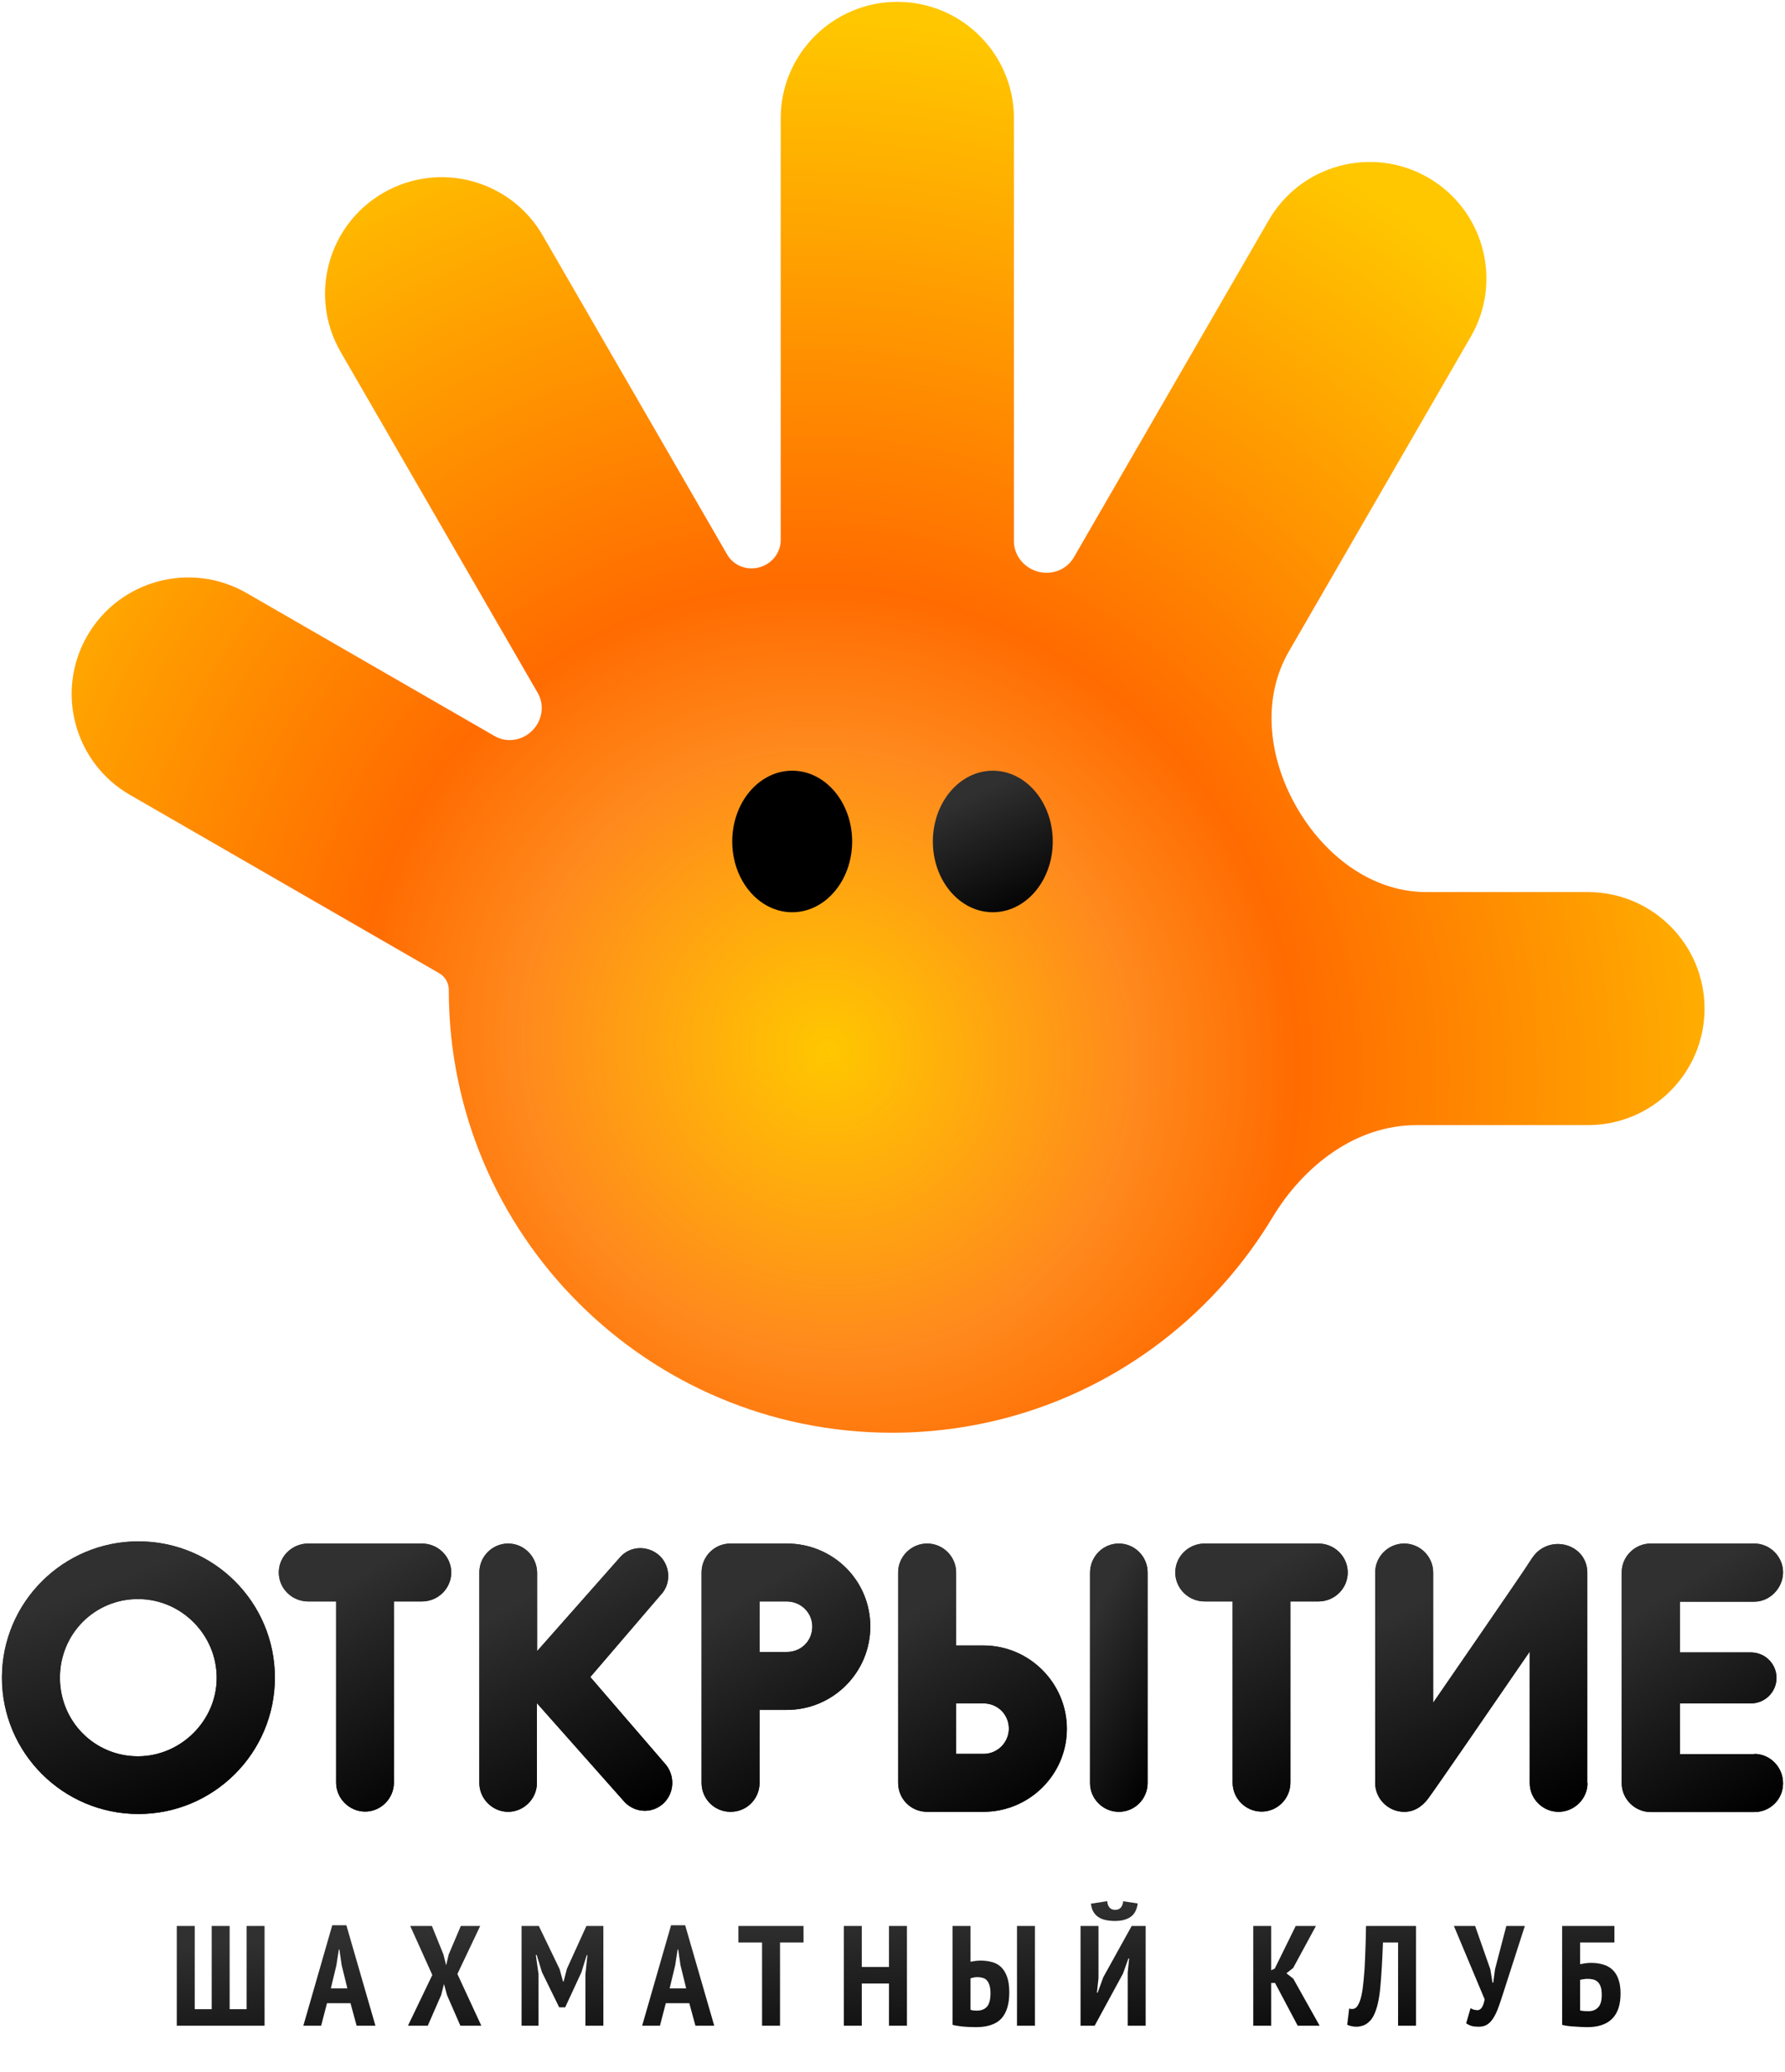 <?xml version="1.0" encoding="UTF-8"?> <svg xmlns="http://www.w3.org/2000/svg" width="461" height="535" viewBox="0 0 461 535" fill="none"><path fill-rule="evenodd" clip-rule="evenodd" d="M231.752 0.477C215.114 0.477 201.624 13.947 201.624 30.561V139.462C201.624 142.667 199.434 145.45 196.365 146.4C193.088 147.417 189.507 146.136 187.796 143.167L140.163 60.785C131.842 46.398 113.42 41.468 99.012 49.777C84.604 58.087 79.666 76.483 87.982 90.87L138.88 178.902C140.479 181.668 140.186 185.109 138.283 187.678C135.839 190.978 131.313 192.097 127.754 190.045L63.699 153.118C49.291 144.814 30.863 149.739 22.547 164.132C14.225 178.519 19.163 196.921 33.571 205.225L113.453 251.281C114.985 252.164 115.908 253.817 115.908 255.582C115.908 318.714 167.161 369.898 230.389 369.898C272.064 369.898 308.537 347.662 328.559 314.424C336.661 300.976 350.1 290.485 365.82 290.485H410.091C426.729 290.485 440.219 277.014 440.219 260.401C440.219 243.787 426.729 230.316 410.091 230.316H368.421C353.006 230.316 340.039 219.19 333.254 205.365C327.444 193.519 326.273 179.593 332.877 168.169L379.845 86.94C388.167 72.553 383.229 54.151 368.815 45.847C354.408 37.538 335.98 42.468 327.664 56.856L277.334 143.898C275.375 147.288 271.226 148.688 267.521 147.417C264.216 146.287 261.868 143.24 261.868 139.749V30.561C261.868 13.947 248.378 0.477 231.74 0.477H231.752Z" fill="url(#paint0_radial_1077_112)"></path><path d="M240.924 217.249C240.924 207.157 247.855 198.977 256.407 198.977C264.96 198.977 271.89 207.157 271.89 217.249C271.89 227.34 264.96 235.521 256.407 235.521C247.855 235.521 240.924 227.34 240.924 217.249Z" fill="url(#paint1_linear_1077_112)"></path><path d="M189.111 217.249C189.111 207.157 196.042 198.977 204.595 198.977C213.147 198.977 220.078 207.157 220.078 217.249C220.078 227.34 213.147 235.521 204.595 235.521C196.042 235.521 189.111 227.34 189.111 217.249Z" fill="url(#paint2_linear_1077_112)"></path><path fill-rule="evenodd" clip-rule="evenodd" d="M108.937 398.508C113.159 398.508 116.538 401.881 116.538 405.985C116.538 410.089 113.159 413.463 108.937 413.463H101.73V460.239C101.73 464.343 98.352 467.717 94.298 467.717C90.244 467.717 86.81 464.343 86.81 460.239V413.463H79.603C75.38 413.463 72.002 410.089 72.002 405.985C72.002 401.881 75.38 398.508 79.603 398.508H108.937Z" fill="url(#paint3_linear_1077_112)"></path><path fill-rule="evenodd" clip-rule="evenodd" d="M108.937 398.508C113.159 398.508 116.538 401.881 116.538 405.985C116.538 410.089 113.159 413.463 108.937 413.463H101.73V460.239C101.73 464.343 98.352 467.717 94.298 467.717C90.244 467.717 86.81 464.343 86.81 460.239V413.463H79.603C75.38 413.463 72.002 410.089 72.002 405.985C72.002 401.881 75.38 398.508 79.603 398.508H108.937Z" fill="url(#paint4_linear_1077_112)"></path><path fill-rule="evenodd" clip-rule="evenodd" d="M203.204 398.508H188.678C184.455 398.508 181.189 401.881 181.189 405.985V460.295C181.189 464.4 184.455 467.773 188.678 467.773C192.9 467.773 196.166 464.4 196.166 460.295V441.461H203.204C215.084 441.461 224.768 431.847 224.768 419.928C224.768 408.009 215.14 398.508 203.204 398.508ZM203.204 426.506H196.166V413.463H203.204C206.864 413.463 209.791 416.386 209.791 419.928C209.791 423.695 206.864 426.506 203.204 426.506Z" fill="url(#paint5_linear_1077_112)"></path><path fill-rule="evenodd" clip-rule="evenodd" d="M203.204 398.508H188.678C184.455 398.508 181.189 401.881 181.189 405.985V460.295C181.189 464.4 184.455 467.773 188.678 467.773C192.9 467.773 196.166 464.4 196.166 460.295V441.461H203.204C215.084 441.461 224.768 431.847 224.768 419.928C224.768 408.009 215.14 398.508 203.204 398.508ZM203.204 426.506H196.166V413.463H203.204C206.864 413.463 209.791 416.386 209.791 419.928C209.791 423.695 206.864 426.506 203.204 426.506Z" fill="url(#paint6_linear_1077_112)"></path><path fill-rule="evenodd" clip-rule="evenodd" d="M288.95 467.773C284.839 467.773 281.518 464.4 281.518 460.352V405.929C281.574 401.881 284.839 398.508 288.95 398.508C293.06 398.508 296.382 401.881 296.382 405.929V460.352C296.382 464.4 293.116 467.773 288.95 467.773Z" fill="url(#paint7_linear_1077_112)"></path><path fill-rule="evenodd" clip-rule="evenodd" d="M288.95 467.773C284.839 467.773 281.518 464.4 281.518 460.352V405.929C281.574 401.881 284.839 398.508 288.95 398.508C293.06 398.508 296.382 401.881 296.382 405.929V460.352C296.382 464.4 293.116 467.773 288.95 467.773Z" fill="url(#paint8_linear_1077_112)"></path><path fill-rule="evenodd" clip-rule="evenodd" d="M348.069 405.985C348.069 401.881 344.691 398.508 340.468 398.508H311.134C306.911 398.508 303.533 401.881 303.533 405.985C303.533 410.089 306.911 413.463 311.134 413.463H318.341V460.239C318.341 464.343 321.719 467.717 325.829 467.717C329.939 467.717 333.261 464.343 333.261 460.239V413.463H340.468C344.691 413.463 348.069 410.089 348.069 405.985Z" fill="url(#paint9_linear_1077_112)"></path><path fill-rule="evenodd" clip-rule="evenodd" d="M348.069 405.985C348.069 401.881 344.691 398.508 340.468 398.508H311.134C306.911 398.508 303.533 401.881 303.533 405.985C303.533 410.089 306.911 413.463 311.134 413.463H318.341V460.239C318.341 464.343 321.719 467.717 325.829 467.717C329.939 467.717 333.261 464.343 333.261 460.239V413.463H340.468C344.691 413.463 348.069 410.089 348.069 405.985Z" fill="url(#paint10_linear_1077_112)"></path><path fill-rule="evenodd" clip-rule="evenodd" d="M453.062 452.818C457.116 452.818 460.494 456.191 460.494 460.408C460.494 464.624 457.116 467.829 453.062 467.829H426.318C422.208 467.829 418.83 464.456 418.83 460.408V405.929C418.83 401.881 422.208 398.508 426.318 398.508H453.062C457.116 398.508 460.494 401.881 460.494 405.929C460.494 409.977 457.116 413.519 453.062 413.519H433.863V426.619H452.218C455.877 426.619 458.805 429.598 458.805 433.197C458.805 436.795 455.877 439.775 452.218 439.775H433.863V452.874H453.062V452.818Z" fill="url(#paint11_linear_1077_112)"></path><path fill-rule="evenodd" clip-rule="evenodd" d="M453.062 452.818C457.116 452.818 460.494 456.191 460.494 460.408C460.494 464.624 457.116 467.829 453.062 467.829H426.318C422.208 467.829 418.83 464.456 418.83 460.408V405.929C418.83 401.881 422.208 398.508 426.318 398.508H453.062C457.116 398.508 460.494 401.881 460.494 405.929C460.494 409.977 457.116 413.519 453.062 413.519H433.863V426.619H452.218C455.877 426.619 458.805 429.598 458.805 433.197C458.805 436.795 455.877 439.775 452.218 439.775H433.863V452.874H453.062V452.818Z" fill="url(#paint12_linear_1077_112)"></path><path fill-rule="evenodd" clip-rule="evenodd" d="M253.97 424.82H246.932V405.985C246.932 401.881 243.553 398.508 239.443 398.508C235.333 398.508 231.955 401.881 231.955 405.985V460.295C231.955 464.4 235.221 467.773 239.443 467.773H253.97C265.849 467.773 275.534 458.159 275.534 446.352C275.534 434.546 265.849 424.82 253.97 424.82ZM253.97 452.818H246.932V439.775H253.97C257.629 439.775 260.557 442.586 260.557 446.352C260.501 449.894 257.629 452.818 253.97 452.818Z" fill="url(#paint13_linear_1077_112)"></path><path fill-rule="evenodd" clip-rule="evenodd" d="M253.97 424.82H246.932V405.985C246.932 401.881 243.553 398.508 239.443 398.508C235.333 398.508 231.955 401.881 231.955 405.985V460.295C231.955 464.4 235.221 467.773 239.443 467.773H253.97C265.849 467.773 275.534 458.159 275.534 446.352C275.534 434.546 265.849 424.82 253.97 424.82ZM253.97 452.818H246.932V439.775H253.97C257.629 439.775 260.557 442.586 260.557 446.352C260.501 449.894 257.629 452.818 253.97 452.818Z" fill="url(#paint14_linear_1077_112)"></path><path fill-rule="evenodd" clip-rule="evenodd" d="M409.997 460.352C409.997 464.4 406.619 467.773 402.509 467.773C398.399 467.773 395.077 464.4 395.077 460.352V426.394C386.069 439.493 370.247 462.544 368.671 464.568C367.094 466.536 365.18 467.773 362.646 467.773C358.536 467.773 355.158 464.4 355.158 460.352V405.985C355.158 401.881 358.536 398.508 362.646 398.508C366.757 398.508 370.135 401.881 370.135 405.985V439.606C371.43 437.751 393.219 406.098 394.345 404.299C394.458 404.074 394.627 403.905 394.739 403.68C395.359 402.724 396.09 401.6 396.822 400.869C401.608 396.259 409.941 399.182 409.941 406.042V460.352H409.997Z" fill="url(#paint15_linear_1077_112)"></path><path fill-rule="evenodd" clip-rule="evenodd" d="M409.997 460.352C409.997 464.4 406.619 467.773 402.509 467.773C398.399 467.773 395.077 464.4 395.077 460.352V426.394C386.069 439.493 370.247 462.544 368.671 464.568C367.094 466.536 365.18 467.773 362.646 467.773C358.536 467.773 355.158 464.4 355.158 460.352V405.985C355.158 401.881 358.536 398.508 362.646 398.508C366.757 398.508 370.135 401.881 370.135 405.985V439.606C371.43 437.751 393.219 406.098 394.345 404.299C394.458 404.074 394.627 403.905 394.739 403.68C395.359 402.724 396.09 401.6 396.822 400.869C401.608 396.259 409.941 399.182 409.941 406.042V460.352H409.997Z" fill="url(#paint16_linear_1077_112)"></path><path fill-rule="evenodd" clip-rule="evenodd" d="M171.6 455.179L152.457 432.972L170.53 411.889C173.289 409.134 173.233 404.636 170.53 401.825C167.659 399.014 163.098 398.958 160.339 401.825L138.719 426.281V405.929C138.607 401.881 135.341 398.508 131.231 398.508C127.121 398.508 123.799 401.881 123.799 405.929V460.352C123.799 464.4 127.177 467.773 131.231 467.773C135.285 467.773 138.663 464.4 138.663 460.352V439.718L161.409 465.355C164.224 468.166 168.729 468.279 171.6 465.355C174.303 462.544 174.303 458.047 171.6 455.179Z" fill="url(#paint17_linear_1077_112)"></path><path fill-rule="evenodd" clip-rule="evenodd" d="M171.6 455.179L152.457 432.972L170.53 411.889C173.289 409.134 173.233 404.636 170.53 401.825C167.659 399.014 163.098 398.958 160.339 401.825L138.719 426.281V405.929C138.607 401.881 135.341 398.508 131.231 398.508C127.121 398.508 123.799 401.881 123.799 405.929V460.352C123.799 464.4 127.177 467.773 131.231 467.773C135.285 467.773 138.663 464.4 138.663 460.352V439.718L161.409 465.355C164.224 468.166 168.729 468.279 171.6 465.355C174.303 462.544 174.303 458.047 171.6 455.179Z" fill="url(#paint18_linear_1077_112)"></path><path fill-rule="evenodd" clip-rule="evenodd" d="M35.748 397.945C16.323 397.945 0.502 413.687 0.502 433.14C0.502 452.593 16.323 468.335 35.748 468.335C55.172 468.335 70.993 452.593 70.993 433.14C70.993 413.687 55.228 397.945 35.748 397.945ZM35.635 453.436C24.374 453.436 15.479 444.384 15.479 433.14C15.479 421.896 24.374 412.844 35.635 412.844C46.896 412.844 55.96 422.121 55.96 433.14C56.017 444.16 46.727 453.436 35.635 453.436Z" fill="url(#paint19_linear_1077_112)"></path><path fill-rule="evenodd" clip-rule="evenodd" d="M35.748 397.945C16.323 397.945 0.502 413.687 0.502 433.14C0.502 452.593 16.323 468.335 35.748 468.335C55.172 468.335 70.993 452.593 70.993 433.14C70.993 413.687 55.228 397.945 35.748 397.945ZM35.635 453.436C24.374 453.436 15.479 444.384 15.479 433.14C15.479 421.896 24.374 412.844 35.635 412.844C46.896 412.844 55.96 422.121 55.96 433.14C56.017 444.16 46.727 453.436 35.635 453.436Z" fill="url(#paint20_linear_1077_112)"></path><path d="M45.656 523V497.237H50.293V518.731H54.673V497.237H59.31V518.731H63.69V497.237H68.327V523H45.656ZM90.522 517.185H84.449L82.94 523H78.34L85.811 497.053H89.455L96.963 523H92.104L90.522 517.185ZM85.443 513.357H89.712L88.24 507.358L87.651 503.31H87.504L86.878 507.395L85.443 513.357ZM111.652 509.898L105.947 497.237H111.541L114.522 504.598L115.221 507.395L115.884 504.598L119.012 497.237H124.018L118.129 509.64L124.312 523H118.902L115.442 515.087L114.669 512.217L113.933 515.087L110.474 523H105.358L111.652 509.898ZM151.19 509.714L151.706 504.782H151.522L150.16 509.199L145.964 518.252H144.419L139.965 509.162L138.604 504.709H138.383L139.082 509.677V523H134.702V497.237H139.156L144.529 508.389L145.412 511.591H145.56L146.406 508.315L151.448 497.237H155.828V523H151.19V509.714ZM178.023 517.185H171.95L170.441 523H165.841L173.312 497.053H176.955L184.463 523H179.605L178.023 517.185ZM172.944 513.357H177.213L175.741 507.358L175.152 503.31H175.005L174.379 507.395L172.944 513.357ZM207.523 501.507H201.451V523H196.814V501.507H190.704V497.237H207.523V501.507ZM229.593 512.106H222.563V523H217.926V497.237H222.563V507.837H229.593V497.237H234.23V523H229.593V512.106ZM262.65 497.237H267.287V523H262.65V497.237ZM246.015 497.237H250.652V506.475C250.873 506.426 251.241 506.365 251.756 506.291C252.272 506.218 252.774 506.181 253.265 506.181C254.296 506.181 255.253 506.303 256.136 506.549C257.044 506.77 257.829 507.187 258.491 507.8C259.154 508.413 259.681 509.26 260.074 510.34C260.466 511.395 260.663 512.744 260.663 514.388C260.663 517.406 259.976 519.663 258.602 521.16C257.228 522.632 255.02 523.368 251.977 523.368C251.683 523.368 251.302 523.356 250.836 523.331C250.37 523.331 249.855 523.307 249.29 523.258C248.751 523.233 248.186 523.172 247.597 523.074C247.033 523 246.506 522.902 246.015 522.779V497.237ZM250.652 518.878C250.848 518.952 251.094 519.013 251.388 519.062C251.683 519.087 251.989 519.099 252.308 519.099C253.412 519.099 254.271 518.768 254.885 518.105C255.498 517.418 255.805 516.253 255.805 514.609C255.805 513.775 255.719 513.088 255.547 512.548C255.375 512.008 255.142 511.579 254.848 511.26C254.553 510.941 254.185 510.732 253.744 510.634C253.327 510.511 252.86 510.45 252.345 510.45C252.1 510.45 251.793 510.487 251.425 510.56C251.057 510.634 250.799 510.708 250.652 510.781V518.878ZM291.245 509.272L291.614 505.629H291.429L290.031 509.53L282.707 523H279.063V497.237H283.701V510.708L283.296 514.462H283.48L284.952 510.45L292.276 497.237H295.883V523H291.245V509.272ZM285.946 490.834C286.093 492.33 286.78 493.079 288.007 493.079C289.234 493.079 289.921 492.343 290.068 490.87L293.822 491.422C293.625 493.017 293.024 494.17 292.018 494.882C291.012 495.594 289.663 495.949 287.97 495.949C287.111 495.949 286.326 495.876 285.615 495.728C284.903 495.581 284.277 495.336 283.738 494.992C283.198 494.649 282.756 494.195 282.413 493.631C282.069 493.066 281.848 492.355 281.75 491.496L285.946 490.834ZM329.299 511.959H328.305V523H323.668V497.237H328.305V508.683L329.225 508.242L334.635 497.237H339.861L333.973 508.095L332.243 509.456L334.01 510.855L340.818 523H335.151L329.299 511.959ZM361.072 501.507H357.171C356.999 506.168 356.766 510.07 356.472 513.21C356.178 516.326 355.613 518.706 354.779 520.35C354.485 520.939 354.141 521.43 353.748 521.822C353.38 522.19 353 522.485 352.608 522.706C352.24 522.902 351.859 523.037 351.467 523.11C351.074 523.209 350.718 523.258 350.399 523.258C349.884 523.258 349.43 523.209 349.038 523.11C348.645 523.037 348.277 522.914 347.934 522.742L348.449 518.547C348.89 518.719 349.332 518.731 349.774 518.584C350.215 518.412 350.583 518.007 350.878 517.369C351.172 516.829 351.43 516.044 351.651 515.014C351.872 513.959 352.056 512.609 352.203 510.965C352.374 509.321 352.497 507.371 352.571 505.113C352.669 502.856 352.743 500.231 352.792 497.237H365.71V523H361.072V501.507ZM384.907 508.463L385.459 511.885H385.643L386.121 508.352L389.029 497.237H393.813L388.072 515.05C387.63 516.449 387.213 517.663 386.82 518.694C386.428 519.7 385.998 520.546 385.532 521.233C385.066 521.92 384.539 522.436 383.95 522.779C383.385 523.098 382.686 523.258 381.852 523.258C381.189 523.258 380.613 523.196 380.122 523.074C379.656 522.951 379.165 522.718 378.65 522.374L379.791 518.473C380.134 518.669 380.441 518.804 380.711 518.878C380.981 518.927 381.263 518.964 381.557 518.988C382.465 518.988 383.091 518.056 383.434 516.191L375.485 497.237H380.969L384.907 508.463ZM403.441 497.237H416.948V501.507H408.079V507.101C408.447 507.027 408.888 506.954 409.403 506.88C409.919 506.806 410.422 506.77 410.912 506.77C412.09 506.77 413.145 506.917 414.078 507.211C415.01 507.481 415.807 507.935 416.47 508.573C417.132 509.186 417.635 509.996 417.979 511.002C418.347 512.008 418.531 513.235 418.531 514.682C418.531 517.578 417.807 519.749 416.359 521.197C414.912 522.644 412.765 523.368 409.919 523.368C409.575 523.368 409.134 523.356 408.594 523.331C408.054 523.307 407.477 523.27 406.864 523.221C406.251 523.196 405.637 523.147 405.024 523.074C404.435 523 403.907 522.902 403.441 522.779V497.237ZM410.25 519.246C411.28 519.246 412.102 518.927 412.716 518.289C413.354 517.651 413.673 516.572 413.673 515.05C413.673 514.143 413.575 513.419 413.378 512.879C413.182 512.339 412.912 511.922 412.569 511.628C412.25 511.333 411.857 511.137 411.391 511.039C410.949 510.941 410.458 510.892 409.919 510.892C409.649 510.892 409.305 510.928 408.888 511.002C408.496 511.051 408.226 511.1 408.079 511.149V519.062C408.299 519.111 408.618 519.16 409.035 519.209C409.453 519.234 409.857 519.246 410.25 519.246Z" fill="url(#paint21_linear_1077_112)"></path><defs><radialGradient id="paint0_radial_1077_112" cx="0" cy="0" r="1" gradientUnits="userSpaceOnUse" gradientTransform="translate(214.034 270.931) rotate(-59.334) scale(368.66 386.347)"><stop stop-color="#FFC700"></stop><stop offset="0.21" stop-color="#FF891D"></stop><stop offset="0.32" stop-color="#FF6B00"></stop><stop offset="0.71" stop-color="#FFC700"></stop></radialGradient><linearGradient id="paint1_linear_1077_112" x1="251.013" y1="205.155" x2="264.971" y2="236.542" gradientUnits="userSpaceOnUse"><stop stop-color="#303030"></stop><stop offset="1"></stop></linearGradient><linearGradient id="paint2_linear_1077_112" x1="199.201" y1="516.567" x2="213.152" y2="236.525" gradientUnits="userSpaceOnUse"><stop stop-color="#303030"></stop><stop offset="1"></stop></linearGradient><linearGradient id="paint3_linear_1077_112" x1="79.586" y1="414.271" x2="110.629" y2="467.278" gradientUnits="userSpaceOnUse"><stop stop-color="#303030"></stop><stop offset="1"></stop></linearGradient><linearGradient id="paint4_linear_1077_112" x1="79.586" y1="414.271" x2="110.629" y2="467.278" gradientUnits="userSpaceOnUse"><stop stop-color="#303030"></stop><stop offset="1"></stop></linearGradient><linearGradient id="paint5_linear_1077_112" x1="188.61" y1="414.284" x2="220.017" y2="466.717" gradientUnits="userSpaceOnUse"><stop stop-color="#303030"></stop><stop offset="1"></stop></linearGradient><linearGradient id="paint6_linear_1077_112" x1="188.61" y1="414.284" x2="220.017" y2="466.717" gradientUnits="userSpaceOnUse"><stop stop-color="#303030"></stop><stop offset="1"></stop></linearGradient><linearGradient id="paint7_linear_1077_112" x1="284.049" y1="414.284" x2="314.684" y2="431.729" gradientUnits="userSpaceOnUse"><stop stop-color="#303030"></stop><stop offset="1"></stop></linearGradient><linearGradient id="paint8_linear_1077_112" x1="284.049" y1="414.284" x2="314.684" y2="431.729" gradientUnits="userSpaceOnUse"><stop stop-color="#303030"></stop><stop offset="1"></stop></linearGradient><linearGradient id="paint9_linear_1077_112" x1="311.117" y1="414.271" x2="342.16" y2="467.278" gradientUnits="userSpaceOnUse"><stop stop-color="#303030"></stop><stop offset="1"></stop></linearGradient><linearGradient id="paint10_linear_1077_112" x1="311.117" y1="414.271" x2="342.16" y2="467.278" gradientUnits="userSpaceOnUse"><stop stop-color="#303030"></stop><stop offset="1"></stop></linearGradient><linearGradient id="paint11_linear_1077_112" x1="425.925" y1="414.296" x2="458.016" y2="465.478" gradientUnits="userSpaceOnUse"><stop stop-color="#303030"></stop><stop offset="1"></stop></linearGradient><linearGradient id="paint12_linear_1077_112" x1="425.925" y1="414.296" x2="458.016" y2="465.478" gradientUnits="userSpaceOnUse"><stop stop-color="#303030"></stop><stop offset="1"></stop></linearGradient><linearGradient id="paint13_linear_1077_112" x1="239.376" y1="414.284" x2="270.782" y2="466.717" gradientUnits="userSpaceOnUse"><stop stop-color="#303030"></stop><stop offset="1"></stop></linearGradient><linearGradient id="paint14_linear_1077_112" x1="239.376" y1="414.284" x2="270.782" y2="466.717" gradientUnits="userSpaceOnUse"><stop stop-color="#303030"></stop><stop offset="1"></stop></linearGradient><linearGradient id="paint15_linear_1077_112" x1="364.496" y1="414.284" x2="392.144" y2="472.369" gradientUnits="userSpaceOnUse"><stop stop-color="#303030"></stop><stop offset="1"></stop></linearGradient><linearGradient id="paint16_linear_1077_112" x1="364.496" y1="414.284" x2="392.144" y2="472.369" gradientUnits="userSpaceOnUse"><stop stop-color="#303030"></stop><stop offset="1"></stop></linearGradient><linearGradient id="paint17_linear_1077_112" x1="132.284" y1="414.284" x2="161.569" y2="470.187" gradientUnits="userSpaceOnUse"><stop stop-color="#303030"></stop><stop offset="1"></stop></linearGradient><linearGradient id="paint18_linear_1077_112" x1="132.284" y1="414.284" x2="161.569" y2="470.187" gradientUnits="userSpaceOnUse"><stop stop-color="#303030"></stop><stop offset="1"></stop></linearGradient><linearGradient id="paint19_linear_1077_112" x1="12.505" y1="413.977" x2="36.371" y2="477.398" gradientUnits="userSpaceOnUse"><stop stop-color="#303030"></stop><stop offset="1"></stop></linearGradient><linearGradient id="paint20_linear_1077_112" x1="12.505" y1="413.977" x2="36.371" y2="477.398" gradientUnits="userSpaceOnUse"><stop stop-color="#303030"></stop><stop offset="1"></stop></linearGradient><linearGradient id="paint21_linear_1077_112" x1="108.027" y1="499.477" x2="110.204" y2="546.691" gradientUnits="userSpaceOnUse"><stop stop-color="#303030"></stop><stop offset="1"></stop></linearGradient></defs></svg> 